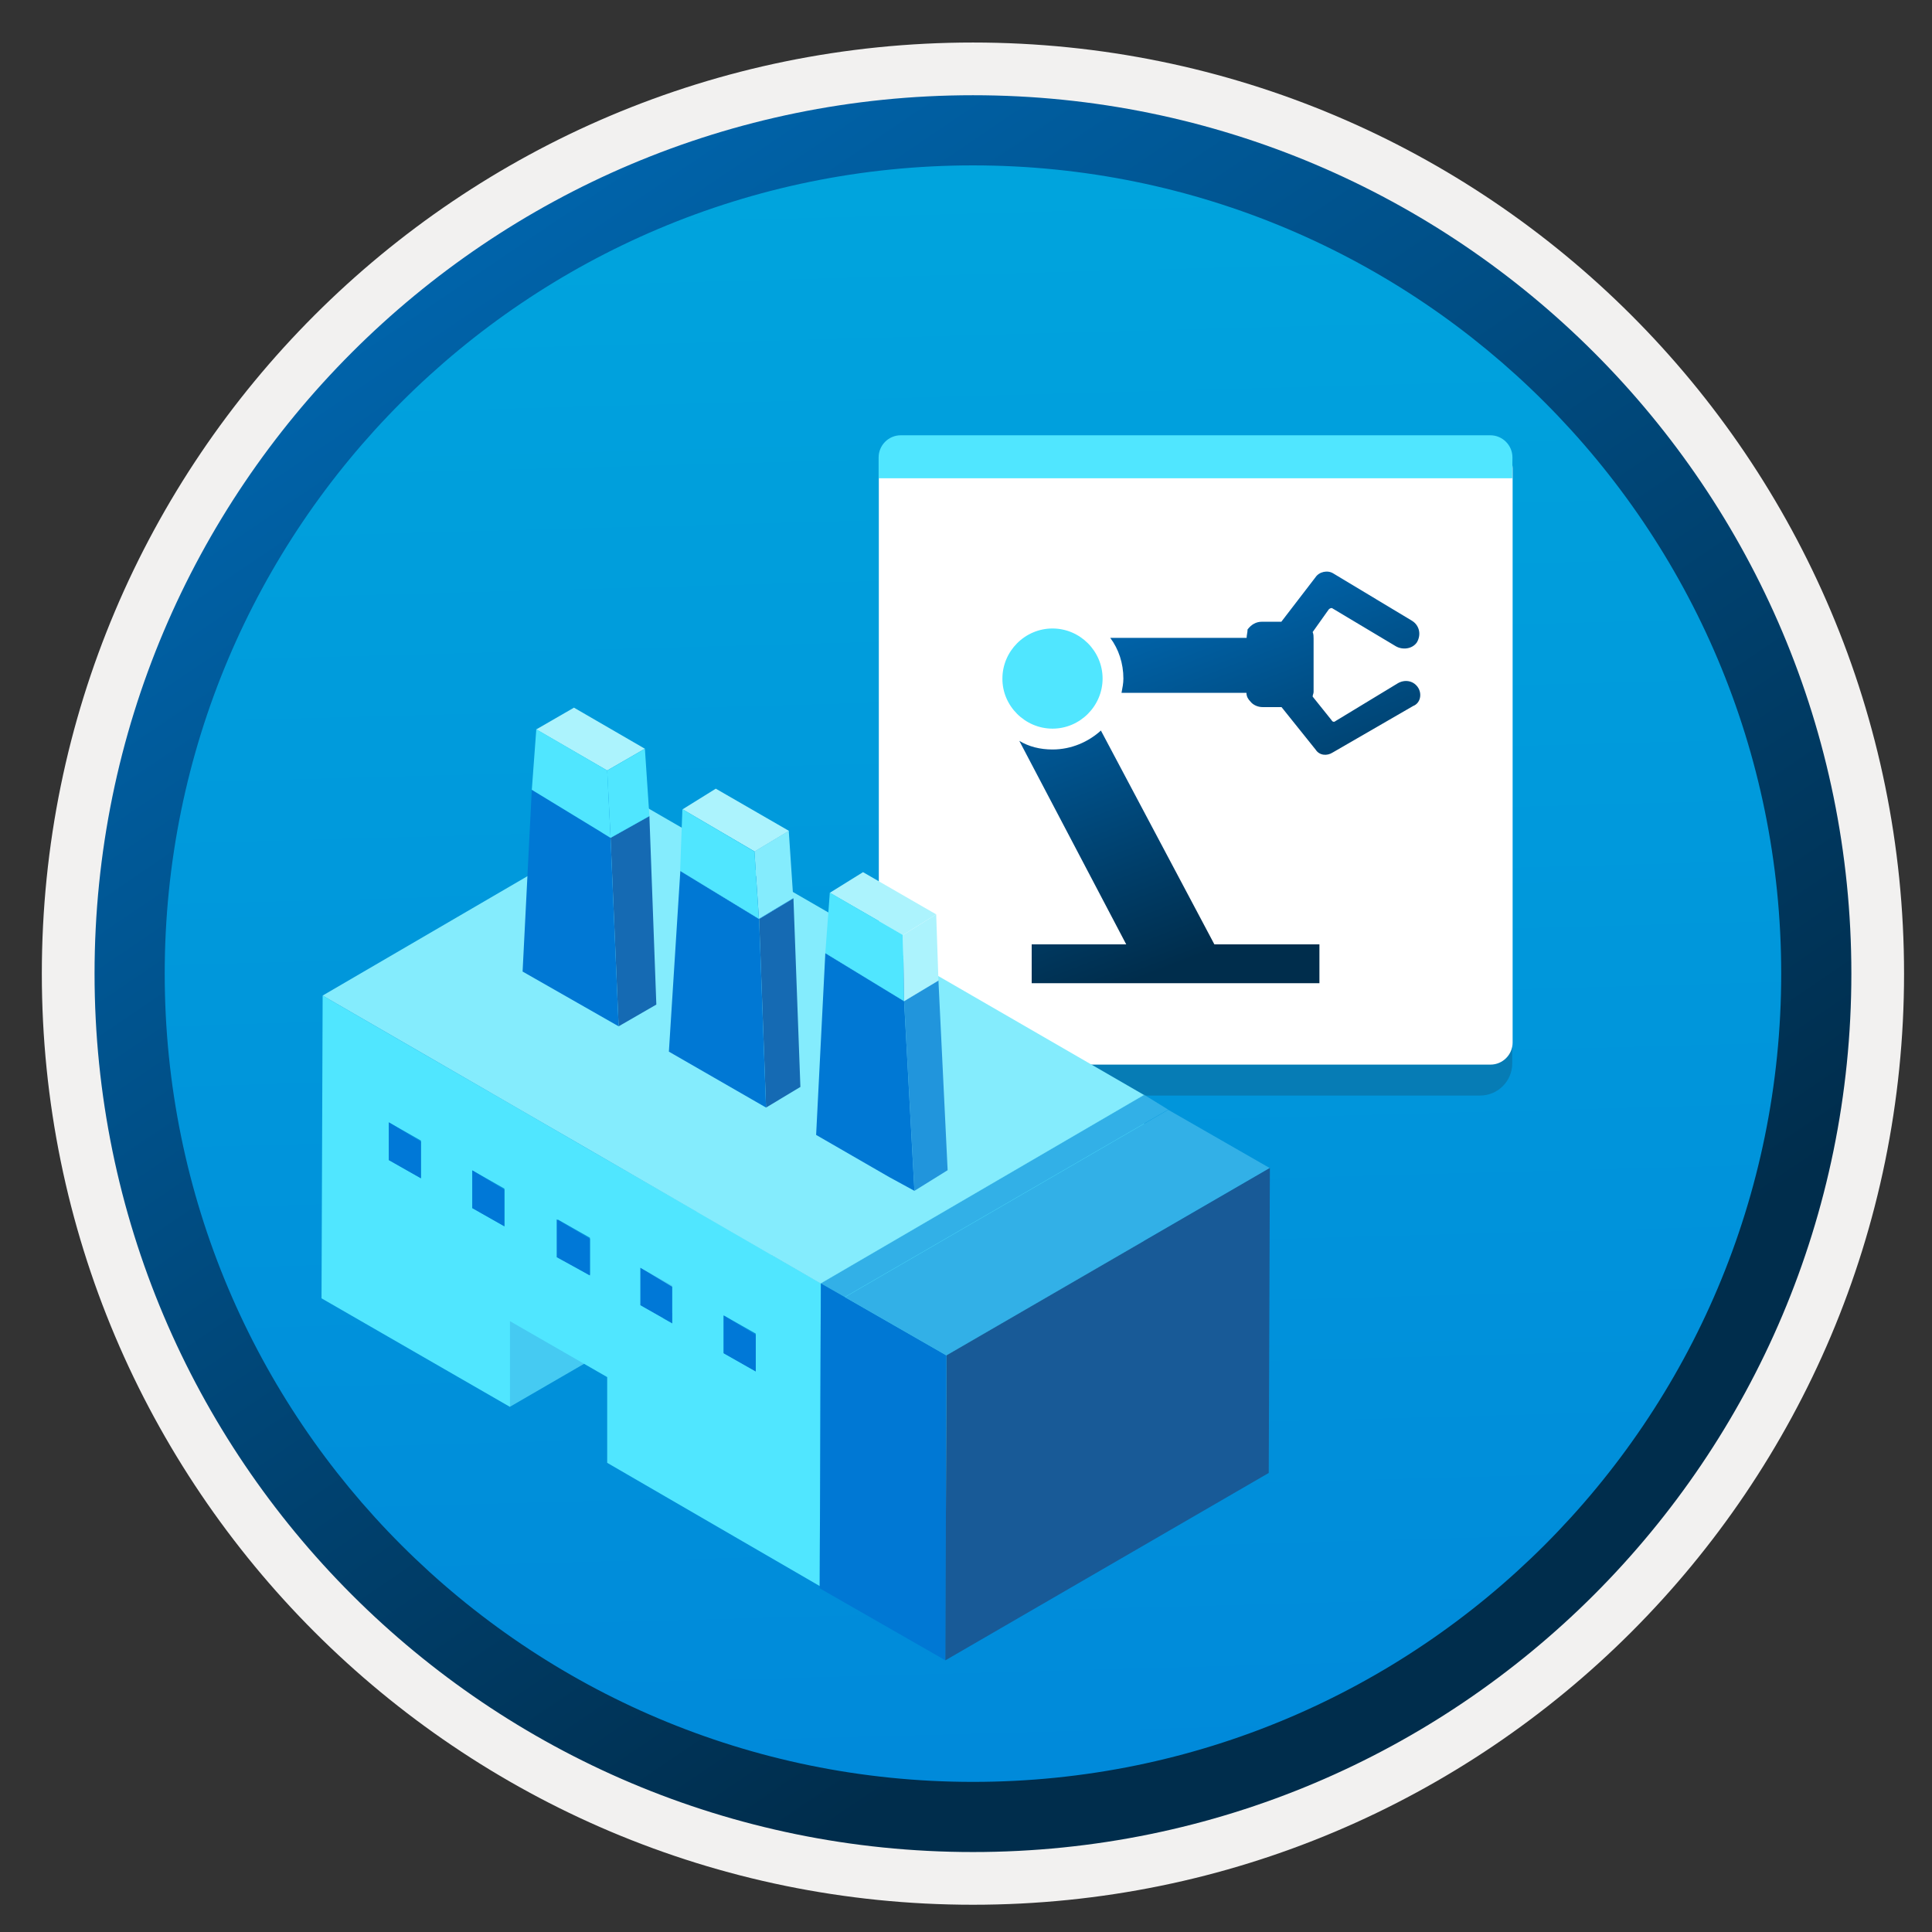 <svg width="103" height="103" viewBox="0 0 103 103" fill="none" xmlns="http://www.w3.org/2000/svg">
<rect x="0" y="0" width="103" height="103" fill="#333333" stroke="none"/>
<path d="M51.87 98.717C26.02 98.717 5.061 77.767 5.061 51.907C5.061 26.047 26.02 5.097 51.87 5.097C77.721 5.097 98.68 26.057 98.68 51.907C98.68 77.757 77.721 98.717 51.87 98.717Z" fill="url(#paint0_linear)"/>
<path fill-rule="evenodd" clip-rule="evenodd" d="M97.77 51.907C97.77 77.257 77.221 97.807 51.87 97.807C26.52 97.807 5.97 77.257 5.97 51.907C5.97 26.557 26.52 6.007 51.87 6.007C77.221 6.007 97.77 26.557 97.77 51.907ZM51.87 2.267C79.29 2.267 101.51 24.487 101.51 51.907C101.51 79.327 79.281 101.547 51.87 101.547C24.451 101.547 2.23 79.317 2.23 51.907C2.23 24.487 24.451 2.267 51.87 2.267Z" fill="#F2F1F0"/>
<path fill-rule="evenodd" clip-rule="evenodd" d="M94.961 51.907C94.961 75.707 75.671 94.997 51.871 94.997C28.071 94.997 8.781 75.707 8.781 51.907C8.781 28.107 28.071 8.817 51.871 8.817C75.671 8.817 94.961 28.107 94.961 51.907ZM51.871 5.077C77.731 5.077 98.701 26.047 98.701 51.907C98.701 77.767 77.731 98.737 51.871 98.737C26.011 98.737 5.041 77.767 5.041 51.907C5.041 26.047 26.001 5.077 51.871 5.077Z" fill="url(#paint1_linear)"/>
<path opacity="0.2" d="M57.632 58.407H78.902C79.862 58.407 80.622 57.636 80.622 56.687V25.456H46.852V56.687C46.852 57.647 47.622 58.407 48.572 58.407H52.252H57.632Z" fill="#1F1D21"/>
<path d="M57.632 56.757H79.462C80.112 56.757 80.642 56.227 80.642 55.577V24.967C80.632 24.317 80.112 23.787 79.462 23.787H48.032C47.382 23.787 46.852 24.317 46.852 24.967V55.577C46.852 56.227 47.382 56.757 48.032 56.757H52.262H57.632Z" fill="white"/>
<path d="M80.632 24.387C80.632 23.736 80.102 23.206 79.452 23.206H48.022C47.372 23.206 46.842 23.736 46.842 24.387V25.497H80.622L80.632 24.387Z" fill="#50E6FF"/>
<path d="M75.581 36.627C75.331 36.277 74.881 36.217 74.521 36.427L71.191 38.447C71.141 38.497 71.041 38.497 70.991 38.397L69.981 37.137C69.981 37.037 70.031 36.987 70.031 36.887V34.047C70.031 33.947 70.031 33.797 69.981 33.697L70.841 32.487C70.891 32.437 70.991 32.387 71.041 32.437L74.421 34.457C74.771 34.657 75.281 34.607 75.531 34.257C75.781 33.847 75.681 33.347 75.281 33.097L71.091 30.577C70.781 30.377 70.331 30.477 70.131 30.777L68.311 33.147H67.671H67.271C66.961 33.147 66.711 33.297 66.511 33.557C66.511 33.707 66.461 33.867 66.461 34.007H59.191C59.641 34.607 59.891 35.367 59.891 36.177C59.891 36.427 59.841 36.677 59.791 36.937H66.451C66.451 37.137 66.551 37.287 66.651 37.387C66.801 37.587 67.061 37.697 67.311 37.697H67.721H68.321L70.141 39.967C70.341 40.277 70.741 40.317 71.051 40.117L75.341 37.637C75.731 37.487 75.831 36.977 75.581 36.627Z" fill="url(#paint2_linear)"/>
<path d="M54.342 39.497L60.042 50.347H55.002V52.417H70.342V50.347H64.742L58.692 38.947C58.032 39.547 57.122 39.957 56.112 39.957C55.452 39.957 54.852 39.807 54.342 39.497Z" fill="url(#paint3_linear)"/>
<path d="M56.111 38.846C57.581 38.846 58.782 37.636 58.782 36.176C58.782 34.706 57.572 33.506 56.111 33.506C54.642 33.506 53.441 34.716 53.441 36.176C53.431 37.636 54.651 38.846 56.111 38.846Z" fill="#50E6FF"/>
<path d="M27.191 70.427L44.431 60.377V65.007L27.191 74.996V70.427V70.427Z" fill="#45CAF2"/>
<path d="M35.841 68.607V70.557L34.131 69.587V67.577L35.841 68.607Z" fill="#0078D7"/>
<path d="M39.861 66.167L43.761 68.417L43.701 84.557L32.371 77.987V73.417L27.191 70.437V75.007L17.141 69.217L17.201 53.077L22.681 56.247L27.741 59.167L31.211 61.177L36.391 64.157L39.861 66.167ZM40.291 73.107V71.097L38.581 70.127V72.137L40.291 73.107ZM22.441 62.817V60.807L20.731 59.837V61.847L22.441 62.817ZM26.891 65.377V63.367L25.181 62.397V64.407L26.891 65.377ZM31.451 67.997V65.987L29.741 65.017V67.027L31.451 67.997ZM35.841 70.557V68.547L34.131 67.577V69.587L35.841 70.557Z" fill="#50E6FF"/>
<path d="M22.441 60.866V62.816L20.73 61.846V59.836L22.441 60.866Z" fill="#0078D7"/>
<path d="M26.89 63.426V65.376L25.18 64.406V62.397L26.89 63.426Z" fill="#0078D7"/>
<path d="M31.45 66.046V67.996L29.68 67.026V65.006L31.45 66.046Z" fill="#0078D7"/>
<path d="M40.29 71.167V73.117L38.58 72.147V70.137L40.29 71.167Z" fill="#0078D7"/>
<path d="M43.761 68.417L61.001 58.367L60.941 74.507L43.701 84.557L43.761 68.417Z" fill="#50E6FF"/>
<path d="M43.76 68.417L61 58.367L62.28 59.157L45.04 69.147L43.76 68.417Z" fill="#32B0E7"/>
<path d="M50.461 72.257L50.401 88.516L43.701 84.677V84.556L43.761 68.416L45.041 69.147L50.461 72.257Z" fill="#0078D4"/>
<path d="M45.041 69.156L62.281 59.166L67.701 62.276L50.461 72.266L45.041 69.156Z" fill="#32B0E7"/>
<path d="M50.46 72.257L67.7 62.267L67.64 78.527L50.4 88.517L50.46 72.257Z" fill="#185A97"/>
<path d="M34.441 43.026L17.201 53.076L43.751 68.426L60.991 58.376L34.441 43.026Z" fill="#84ECFD"/>
<path d="M32.551 44.666L34.621 43.506L34.991 53.556L32.981 54.716L32.551 44.666Z" fill="#156AB3"/>
<path d="M28.351 42.106L32.551 44.666L32.981 54.716L27.861 51.796L28.351 42.106Z" fill="#0078D4"/>
<path d="M28.352 42.107L30.362 40.947L34.622 43.507L32.552 44.667L28.352 42.107Z" fill="#0078D4"/>
<path d="M28.59 38.887L30.6 37.727L34.38 39.917L32.37 41.077L28.59 38.887Z" fill="#ACF3FD"/>
<path d="M32.372 41.077L32.552 44.666L28.352 42.106L28.592 38.877L32.372 41.077Z" fill="#50E6FF"/>
<path d="M32.371 41.077L34.381 39.916L34.621 43.507L32.551 44.666L32.371 41.077Z" fill="#50E6FF"/>
<path d="M40.471 48.996L42.301 47.897L42.671 57.947L40.841 59.047L40.471 48.996Z" fill="#156AB3"/>
<path d="M36.27 46.437L40.47 48.996L40.84 59.047L35.66 56.066L36.27 46.437Z" fill="#0078D4"/>
<path d="M36.272 46.436L38.041 45.336L42.301 47.896L40.471 48.996L36.272 46.436Z" fill="#0078D4"/>
<path d="M40.221 45.396L42.051 44.296L42.291 47.886L40.461 48.986L40.221 45.396Z" fill="#84ECFD"/>
<path d="M36.391 43.146L38.161 42.046L42.061 44.296L40.231 45.396L36.391 43.146Z" fill="#ACF3FD"/>
<path d="M40.22 45.397L40.46 48.987L36.26 46.427L36.38 43.137L40.22 45.397Z" fill="#50E6FF"/>
<path d="M48.201 53.376L50.031 52.276L50.521 62.386L48.751 63.486L48.201 53.376Z" fill="#2195DC"/>
<path d="M44 50.817L45.83 49.717L50.03 52.277L48.2 53.377L44 50.817Z" fill="#0078D4"/>
<path d="M44 50.816L48.2 53.376L48.75 63.486L47.41 62.756L43.51 60.506L44 50.816Z" fill="#0078D4"/>
<path d="M44.24 47.597L46.01 46.497L49.91 48.747L48.14 49.847L44.24 47.597Z" fill="#ACF3FD"/>
<path d="M48.14 49.846L48.2 53.376L44 50.816L44.24 47.586L48.14 49.846Z" fill="#50E6FF"/>
<path d="M48.141 49.847L49.911 48.747L50.031 52.277L48.201 53.377L48.141 49.847Z" fill="#ACF3FD"/>
<defs>
<linearGradient id="paint0_linear" x1="50.101" y1="-12.882" x2="54.083" y2="132.888" gradientUnits="userSpaceOnUse">
<stop stop-color="#00ABDE"/>
<stop offset="1" stop-color="#007ED8"/>
</linearGradient>
<linearGradient id="paint1_linear" x1="3.304" y1="-19.718" x2="98.832" y2="121.163" gradientUnits="userSpaceOnUse">
<stop stop-color="#007ED8"/>
<stop offset="0.707" stop-color="#002D4C"/>
</linearGradient>
<linearGradient id="paint2_linear" x1="63.044" y1="23.018" x2="76.401" y2="57.929" gradientUnits="userSpaceOnUse">
<stop stop-color="#007ED8"/>
<stop offset="0.707" stop-color="#002D4C"/>
</linearGradient>
<linearGradient id="paint3_linear" x1="53.251" y1="26.765" x2="66.608" y2="61.676" gradientUnits="userSpaceOnUse">
<stop stop-color="#007ED8"/>
<stop offset="0.707" stop-color="#002D4C"/>
</linearGradient>
</defs>
</svg>
